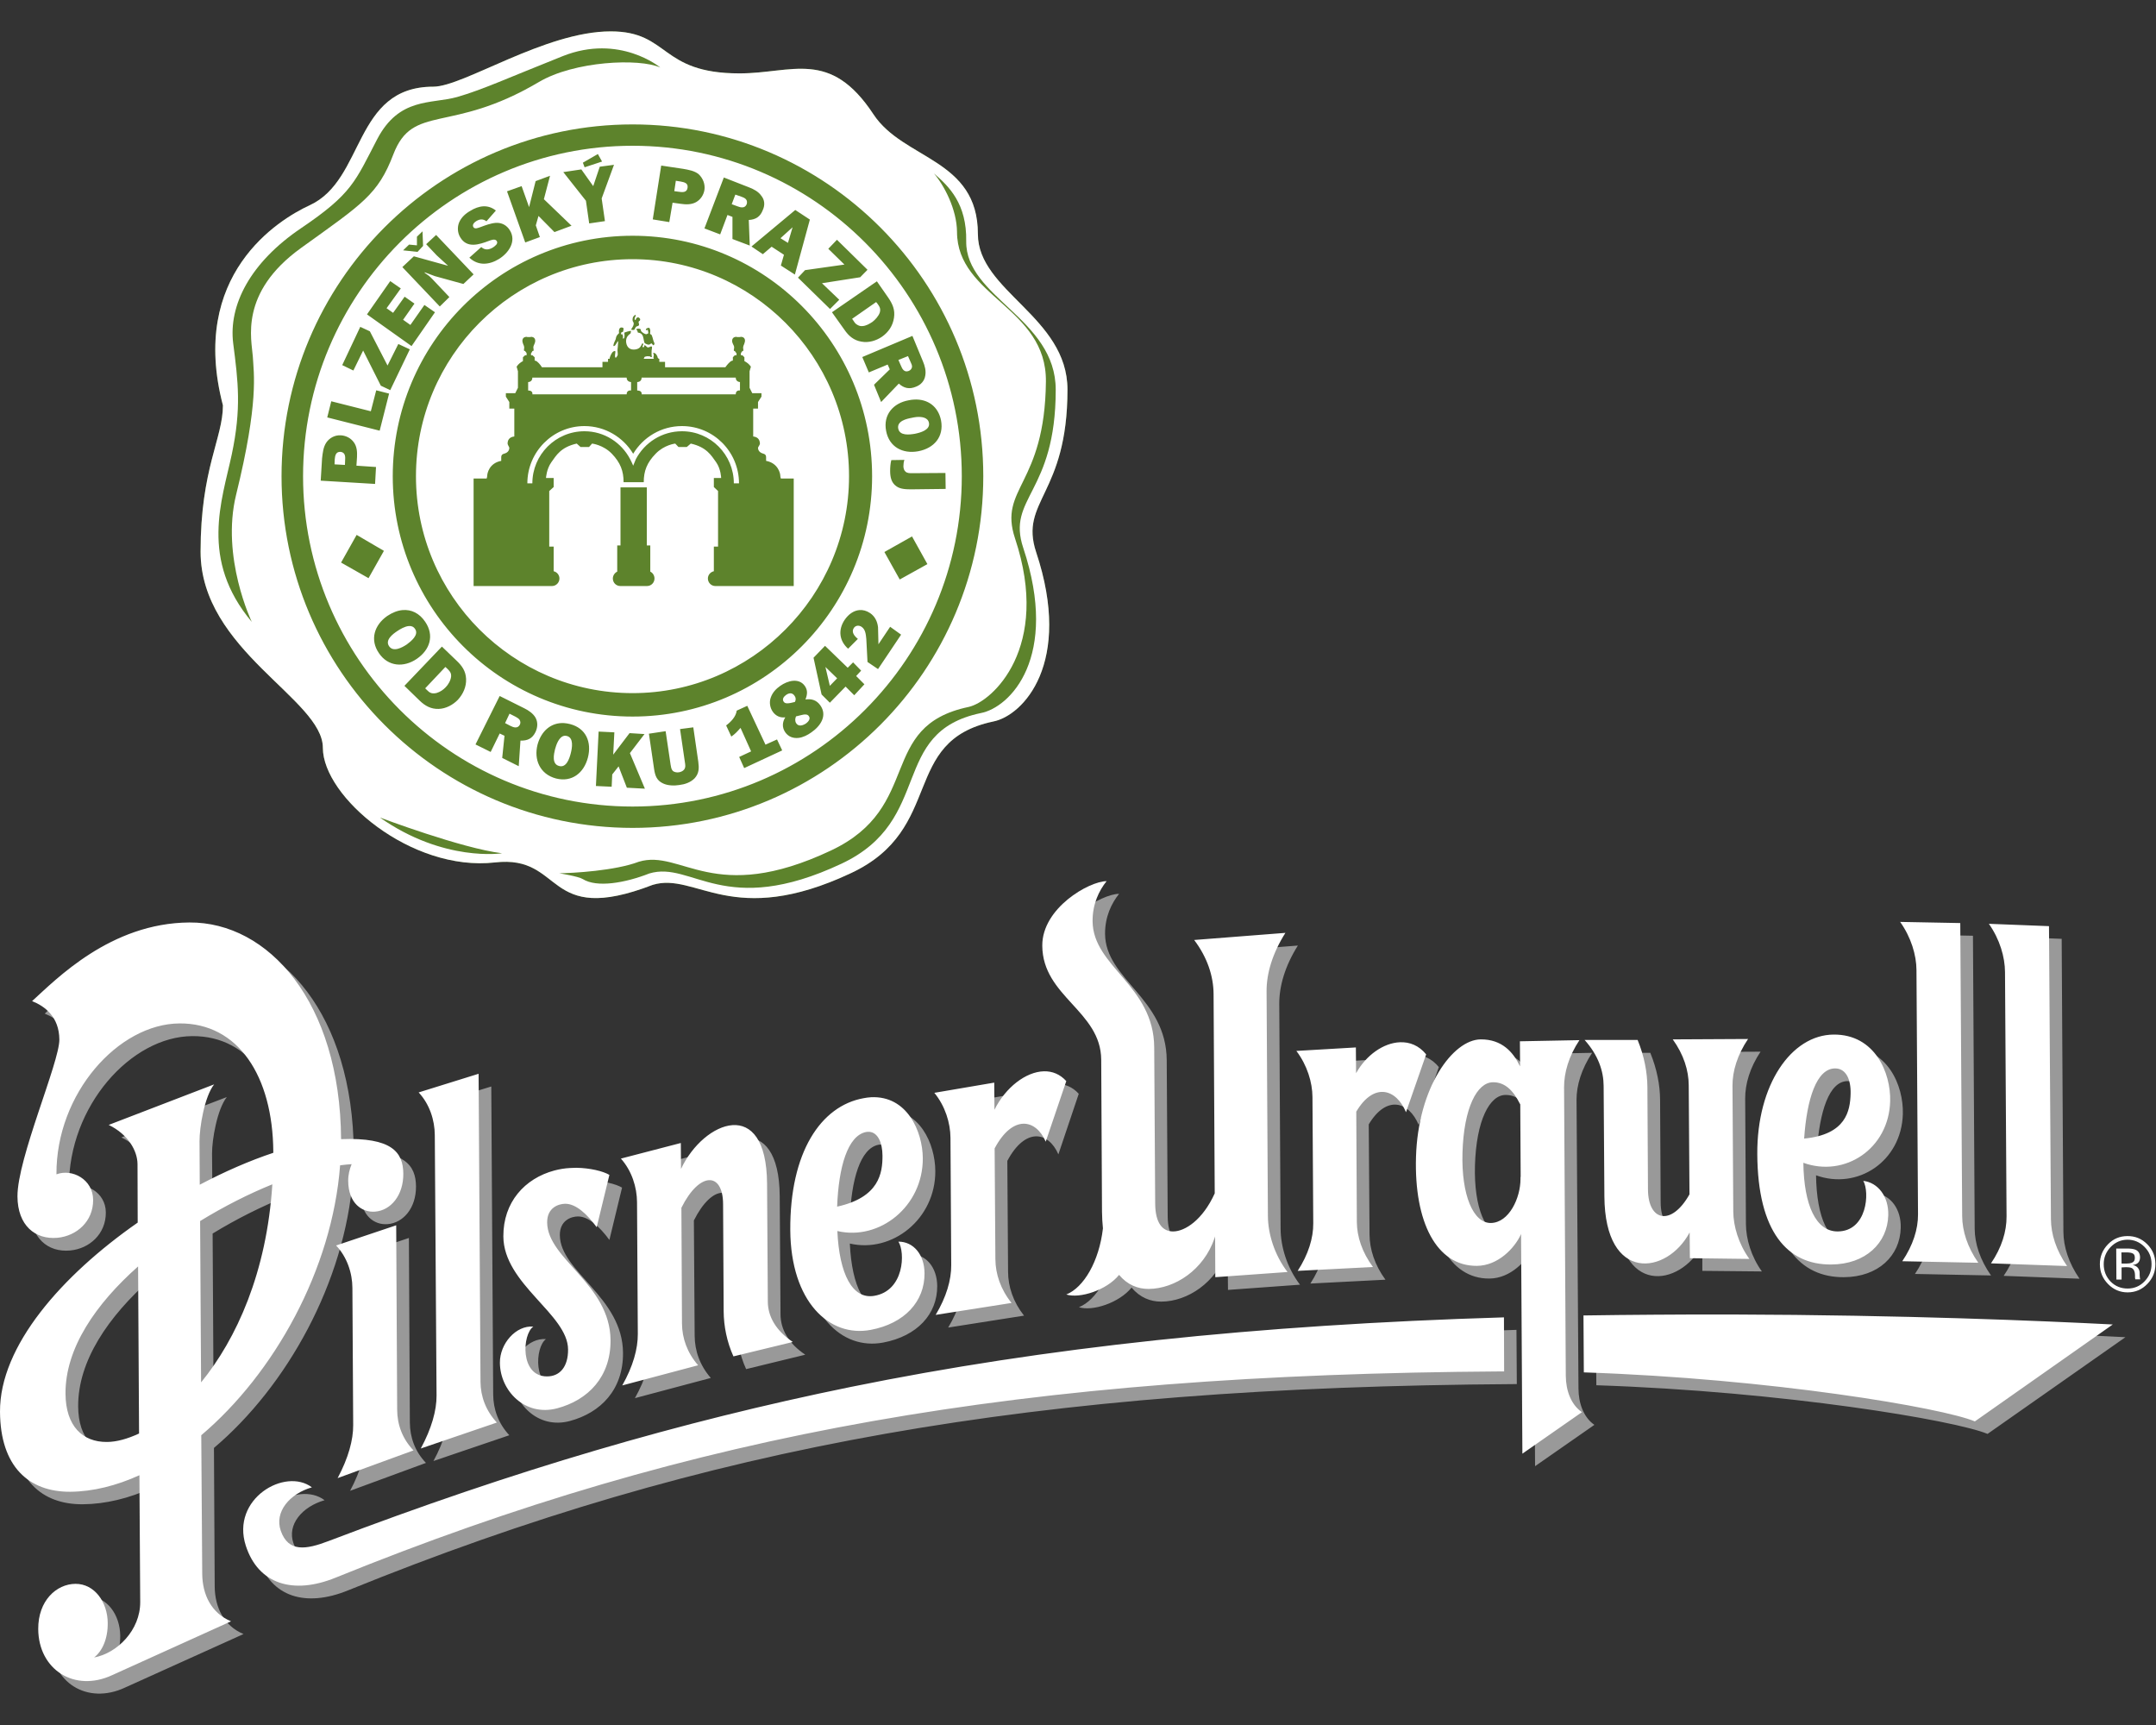<svg width="60" height="48" viewBox="0 0 60 48" fill="none" xmlns="http://www.w3.org/2000/svg">
<rect x="0" y="0" width="60" height="48" fill="#333333" stroke="none"/>
<path d="M31.143 24.872C30.657 24.874 29.353 25.62 29.358 26.67C29.367 28.086 30.986 28.483 30.994 29.842L31.02 34.068C31.021 34.235 31.032 34.392 31.047 34.539C30.94 35.457 30.513 36.179 30.026 36.374C30.403 36.496 31.148 36.253 31.491 35.828C31.72 36.103 32.014 36.221 32.319 36.219C33.05 36.215 33.849 35.688 34.147 34.807C34.153 34.788 34.157 34.775 34.163 34.758L34.174 35.893L36.178 35.748C35.813 35.271 35.641 34.688 35.638 34.191L35.601 27.938C35.598 27.442 35.76 26.88 36.119 26.311L33.581 26.509C33.947 26.996 34.118 27.516 34.12 28.012L34.158 33.56C33.825 34.301 33.331 34.612 33.003 34.614C32.715 34.621 32.5 34.402 32.496 33.844L32.469 29.5C32.458 27.768 30.761 27.257 30.753 25.985C30.75 25.512 30.93 25.138 31.143 24.872ZM53.233 26.006C53.538 26.434 53.68 26.925 53.682 27.338L53.724 34.143C53.727 34.555 53.592 35.004 53.292 35.449L55.408 35.491C55.104 35.056 54.956 34.604 54.954 34.191L54.906 26.038L53.233 26.006ZM5.623 26.017C3.43 26.032 1.912 27.598 1.245 28.205C1.6 28.346 2.001 28.646 2.004 29.28C2.008 29.913 0.833 32.586 0.839 33.64C0.844 34.453 1.335 34.853 1.951 34.796C2.485 34.748 2.95 34.338 2.945 33.737C2.942 33.167 2.356 32.865 1.919 33.031C1.905 30.778 3.649 28.841 5.35 28.831C6.98 28.82 7.944 30.295 7.958 32.405V32.431C7.302 32.65 6.604 32.953 5.911 33.319L5.901 32.1C5.898 31.723 6.041 30.872 6.312 30.527L3.378 31.65C3.921 31.913 4.173 32.376 4.174 32.747L4.185 34.368C2.074 35.841 0.341 37.808 0.353 39.638C0.362 41.169 1.156 41.865 2.304 41.858C2.94 41.853 3.59 41.693 4.228 41.403L4.249 44.923C4.254 45.711 3.606 46.36 2.966 46.474C3.187 46.304 3.349 45.965 3.346 45.517C3.341 44.937 2.98 44.422 2.448 44.425C1.915 44.428 1.412 44.897 1.416 45.683C1.424 46.816 2.427 47.447 3.474 46.961L6.777 45.469C6.234 45.243 5.98 44.731 5.975 44.147L5.954 40.29C7.981 38.576 9.597 35.684 9.818 32.779C9.928 32.764 10.033 32.752 10.134 32.747C10.073 32.891 10.036 33.049 10.037 33.207C10.041 33.839 10.427 34.092 10.786 34.063C11.22 34.03 11.58 33.619 11.577 33.014C11.572 32.416 11.256 31.997 9.845 32.051C9.819 28.228 7.816 26.003 5.623 26.017ZM55.702 26.06C56.007 26.492 56.148 26.989 56.151 27.402L56.194 34.202C56.196 34.616 56.061 35.064 55.761 35.502L57.872 35.582C57.568 35.142 57.426 34.691 57.423 34.277L57.375 26.124L55.702 26.06ZM51.384 29.141C50.2 29.149 49.239 30.542 49.251 32.469C49.264 34.63 50.097 35.548 51.314 35.539C52.272 35.534 52.876 34.944 52.896 34.17C52.912 33.647 52.615 33.255 52.207 33.207C52.387 33.52 52.311 34.608 51.49 34.614C50.885 34.617 50.556 33.888 50.539 32.704C51.693 33.12 52.917 32.321 52.955 30.998C52.977 30.21 52.532 29.135 51.384 29.141ZM48.995 29.264L46.899 29.275C47.202 29.699 47.346 30.143 47.348 30.553L47.364 33.587C46.862 34.478 46.221 34.342 46.215 33.459L46.199 30.602C46.197 30.191 46.109 29.743 45.927 29.296L44.452 29.291C44.833 29.722 44.977 30.159 44.981 30.57L45.002 33.646C45.017 36.062 46.747 35.827 47.375 34.646V35.363L49.032 35.379C48.731 34.961 48.591 34.472 48.588 34.063L48.567 30.57C48.565 30.159 48.7 29.708 48.995 29.264ZM41.56 29.275C40.783 29.28 39.814 30.609 39.759 32.554C39.706 34.347 40.319 35.585 41.448 35.577C42.04 35.574 42.496 35.077 42.672 34.7C42.674 34.694 42.681 34.69 42.682 34.684L42.72 40.798L44.371 39.648C44.07 39.441 43.929 39.046 43.928 38.637L43.874 30.607C43.872 30.197 44.012 29.748 44.307 29.296L42.645 29.328C42.646 29.552 42.649 29.788 42.65 30.024C42.649 30.017 42.647 30.015 42.645 30.008C42.465 29.633 42.15 29.27 41.56 29.275ZM39.305 29.35C38.851 29.369 38.37 29.708 38.086 30.216L38.081 29.494L36.429 29.591C36.732 29.989 36.87 30.471 36.873 30.88L36.894 34.389C36.897 34.799 36.764 35.256 36.467 35.716L38.556 35.609C38.256 35.2 38.116 34.761 38.113 34.352L38.091 31.287C38.586 30.459 39.211 30.65 39.481 31.302L40.042 29.692C39.839 29.444 39.577 29.338 39.305 29.35ZM51.416 30.083C51.712 30.081 51.868 30.373 51.854 30.784C51.841 31.258 51.728 31.923 50.56 32.035C50.638 30.937 50.899 30.086 51.416 30.083ZM29.401 30.163C28.896 30.174 28.334 30.613 28.027 31.233L28.022 30.479L26.349 30.762C26.654 31.129 26.796 31.601 26.798 32.014L26.82 35.55C26.822 35.966 26.686 36.445 26.387 36.941L28.498 36.609C28.196 36.227 28.056 35.805 28.054 35.39L28.033 32.303C28.532 31.363 29.177 31.482 29.454 32.121L30.021 30.436C29.846 30.242 29.631 30.158 29.401 30.163ZM13.672 30.233L12.004 30.746C12.31 31.074 12.452 31.527 12.453 31.939L12.496 39.188C12.498 39.602 12.363 40.102 12.063 40.654L14.174 39.937C13.87 39.61 13.728 39.217 13.725 38.803L13.672 30.233ZM41.897 30.468C42.221 30.465 42.46 30.686 42.65 31.067C42.652 31.072 42.654 31.075 42.656 31.078L42.672 33.089C42.667 33.107 42.66 33.132 42.661 33.159C42.664 33.677 42.35 34.375 41.833 34.379C41.354 34.381 41.014 33.617 41.047 32.431C41.083 31.173 41.456 30.47 41.897 30.468ZM24.591 30.885C24.524 30.889 24.455 30.899 24.382 30.912C23.192 31.126 22.333 32.418 22.346 34.582C22.358 36.572 23.422 37.577 24.58 37.358C25.525 37.179 26.086 36.566 26.082 35.786C26.078 35.257 25.763 34.9 25.35 34.903C25.543 35.197 25.514 36.27 24.676 36.412C24.066 36.515 23.707 35.799 23.65 34.603C24.829 34.877 26.038 33.919 26.029 32.581C26.024 31.836 25.597 30.835 24.591 30.885ZM20.732 31.661C20.215 31.696 19.622 32.205 19.305 32.881L19.3 32.158L17.627 32.592C17.93 32.933 18.073 33.392 18.076 33.806L18.102 37.471C18.105 37.883 17.967 38.376 17.669 38.905L19.781 38.343C19.475 37.993 19.335 37.585 19.332 37.171L19.31 33.961C19.818 32.946 20.464 32.962 20.47 33.854L20.491 36.84C20.494 37.252 20.579 37.689 20.764 38.097L22.41 37.696C21.938 37.38 21.723 36.986 21.721 36.572L21.699 33.287C21.692 32.068 21.25 31.626 20.732 31.661ZM24.5 31.848C24.518 31.848 24.537 31.847 24.553 31.848C24.785 31.869 24.909 32.146 24.912 32.512C24.914 32.991 24.825 33.67 23.65 33.929C23.691 32.821 23.94 31.956 24.447 31.854C24.465 31.85 24.482 31.849 24.5 31.848ZM16.381 32.849C16.326 32.848 16.272 32.851 16.216 32.854C16.067 32.861 15.917 32.881 15.777 32.918C14.948 33.14 14.35 33.81 14.356 34.764C14.364 36.09 16.151 36.92 16.157 37.904C16.16 38.387 15.934 38.651 15.58 38.653C14.819 38.658 14.885 37.477 15.195 37.262C14.711 37.223 14.256 37.738 14.26 38.268C14.265 39.048 14.967 39.78 15.858 39.541C16.721 39.31 17.345 38.666 17.338 37.647C17.329 36.085 15.586 35.394 15.58 34.368C15.578 33.958 15.896 33.85 16.082 33.849C16.374 33.847 16.685 34.13 16.959 34.502L17.311 33.047C17.135 32.942 16.769 32.853 16.381 32.849ZM7.932 33.309C7.774 35.758 6.93 37.613 5.943 38.819L5.917 34.325C6.587 33.916 7.28 33.571 7.932 33.309ZM11.379 34.448L9.706 35.01C10.011 35.329 10.152 35.772 10.155 36.187L10.176 40.001C10.179 40.415 10.043 40.922 9.743 41.483L11.854 40.707C11.55 40.39 11.409 39.999 11.406 39.584L11.379 34.448ZM4.19 35.593L4.222 40.242C3.901 40.391 3.597 40.47 3.33 40.472C2.654 40.476 2.181 40.039 2.175 39.135C2.168 37.867 3.016 36.632 4.19 35.593ZM48.535 36.931C47.84 36.929 47.124 36.931 46.386 36.936C45.72 36.938 45.062 36.948 44.414 36.957L44.425 38.546C49.645 38.719 54.424 39.526 55.312 39.9L59.149 37.209C57.174 37.107 53.401 36.944 48.535 36.931ZM42.202 37.005C36.089 37.19 30.803 37.706 25.922 38.584C25.282 38.699 24.651 38.82 24.024 38.947C19.279 39.915 14.683 41.26 9.503 43.233C8.866 43.476 8.375 43.546 8.167 42.944C7.984 42.426 8.405 41.925 9.033 41.745C8.287 41.182 6.767 42.059 7.189 43.366C7.538 44.439 8.506 44.735 9.685 44.254C19.668 40.203 28.755 38.598 42.148 38.514C42.17 38.513 42.19 38.513 42.212 38.514L42.202 37.005Z" fill="white" fill-opacity="0.5"/>
<path d="M30.796 24.519C30.31 24.521 28.999 25.267 29.006 26.316C29.015 27.733 30.638 28.129 30.646 29.489L30.668 33.715C30.669 33.882 30.68 34.036 30.694 34.181C30.588 35.099 30.161 35.827 29.674 36.021C30.051 36.141 30.802 35.899 31.143 35.475C31.372 35.749 31.66 35.867 31.966 35.866C32.698 35.86 33.499 35.336 33.8 34.453C33.805 34.437 33.812 34.422 33.816 34.405L33.821 35.539L35.831 35.395C35.464 34.916 35.288 34.332 35.285 33.838L35.248 27.584C35.245 27.087 35.412 26.526 35.772 25.958L33.233 26.156C33.6 26.642 33.77 27.163 33.773 27.659L33.805 33.207C33.47 33.947 32.977 34.264 32.651 34.266C32.362 34.27 32.151 34.047 32.148 33.49L32.121 29.146C32.111 27.417 30.413 26.904 30.406 25.632C30.403 25.16 30.581 24.787 30.796 24.519ZM52.88 25.653C53.184 26.081 53.332 26.577 53.334 26.99L53.377 33.79C53.38 34.203 53.238 34.651 52.939 35.095L55.055 35.138C54.75 34.702 54.609 34.253 54.606 33.838L54.553 25.685L52.88 25.653ZM5.27 25.669C3.075 25.683 1.56 27.252 0.893 27.857C1.247 27.998 1.647 28.294 1.652 28.927C1.656 29.558 0.48 32.239 0.486 33.292C0.491 34.105 0.982 34.497 1.598 34.443C2.133 34.393 2.596 33.987 2.592 33.389C2.589 32.817 2.009 32.512 1.571 32.677C1.558 30.424 3.297 28.488 4.997 28.478C6.628 28.466 7.592 29.942 7.606 32.051C7.606 32.063 7.605 32.068 7.606 32.078C6.95 32.296 6.252 32.6 5.559 32.966L5.553 31.752C5.551 31.376 5.688 30.517 5.959 30.174L3.025 31.302C3.568 31.565 3.825 32.023 3.827 32.394L3.832 34.02C1.722 35.491 -0.011 37.454 5.31979e-05 39.284C0.009 40.815 0.806 41.516 1.956 41.51C2.593 41.504 3.243 41.339 3.88 41.05L3.902 44.575C3.907 45.362 3.26 46.004 2.619 46.121C2.841 45.95 3.002 45.61 2.998 45.164C2.995 44.582 2.632 44.07 2.1 44.072C1.567 44.076 1.059 44.544 1.064 45.33C1.071 46.463 2.075 47.099 3.121 46.613L6.43 45.115C5.885 44.889 5.633 44.379 5.628 43.794L5.601 39.937C7.626 38.223 9.244 35.332 9.465 32.426C9.576 32.411 9.683 32.401 9.786 32.394C9.726 32.538 9.688 32.699 9.69 32.859C9.693 33.487 10.081 33.744 10.438 33.715C10.871 33.682 11.228 33.266 11.224 32.661C11.22 32.06 10.904 31.644 9.492 31.698C9.466 27.875 7.463 25.653 5.27 25.669ZM55.349 25.706C55.654 26.139 55.796 26.634 55.798 27.049L55.841 33.849C55.844 34.262 55.708 34.713 55.408 35.154L57.525 35.229C57.218 34.788 57.079 34.339 57.076 33.924L57.022 25.771L55.349 25.706ZM51.031 28.788C49.847 28.795 48.892 30.188 48.904 32.115C48.917 34.278 49.743 35.196 50.961 35.186C51.919 35.181 52.528 34.589 52.549 33.817C52.564 33.293 52.262 32.906 51.854 32.859C52.036 33.171 51.964 34.26 51.143 34.266C50.539 34.27 50.202 33.541 50.186 32.356C51.34 32.772 52.565 31.967 52.602 30.644C52.624 29.858 52.18 28.781 51.031 28.788ZM48.647 28.911L46.552 28.922C46.857 29.346 46.994 29.787 46.996 30.195L47.017 33.234C46.517 34.125 45.869 33.989 45.862 33.105L45.846 30.248C45.843 29.839 45.758 29.386 45.574 28.938H44.099C44.482 29.367 44.626 29.807 44.628 30.216L44.649 33.292C44.665 35.71 46.394 35.474 47.022 34.293L47.028 35.01L48.684 35.031C48.382 34.611 48.238 34.118 48.236 33.71L48.214 30.216C48.211 29.806 48.349 29.355 48.647 28.911ZM41.207 28.922C40.432 28.928 39.461 30.256 39.406 32.201C39.355 33.995 39.969 35.231 41.1 35.224C41.692 35.219 42.15 34.73 42.324 34.352C42.327 34.346 42.328 34.335 42.33 34.33L42.367 40.45L44.024 39.295C43.721 39.087 43.578 38.694 43.575 38.284L43.527 30.254C43.526 29.846 43.657 29.391 43.955 28.943L42.298 28.975C42.298 29.198 42.301 29.436 42.303 29.671C42.299 29.665 42.295 29.66 42.292 29.655C42.112 29.28 41.8 28.918 41.207 28.922ZM38.957 29.002C38.504 29.021 38.022 29.355 37.739 29.863L37.733 29.146L36.077 29.243C36.378 29.64 36.523 30.119 36.525 30.527L36.547 34.041C36.55 34.451 36.411 34.904 36.114 35.363L38.209 35.256C37.906 34.846 37.764 34.413 37.76 34.004L37.744 30.933C38.235 30.104 38.86 30.298 39.128 30.949L39.689 29.339C39.487 29.091 39.229 28.99 38.957 29.002ZM51.068 29.73C51.365 29.727 51.512 30.024 51.501 30.436C51.488 30.908 51.377 31.571 50.208 31.682C50.283 30.585 50.552 29.733 51.068 29.73ZM29.054 29.81C28.549 29.821 27.983 30.259 27.675 30.88L27.669 30.125L26.002 30.409C26.305 30.778 26.448 31.248 26.451 31.661L26.472 35.202C26.475 35.615 26.337 36.091 26.039 36.588L28.15 36.256C27.845 35.874 27.703 35.45 27.701 35.036L27.68 31.955C28.182 31.013 28.825 31.13 29.102 31.768L29.674 30.083C29.499 29.889 29.283 29.805 29.054 29.81ZM13.319 29.879L11.651 30.398C11.956 30.726 12.098 31.17 12.1 31.586L12.149 38.835C12.151 39.247 12.01 39.752 11.71 40.306L13.827 39.584C13.524 39.257 13.375 38.864 13.372 38.45L13.319 29.879ZM41.549 30.115C41.872 30.111 42.107 30.332 42.298 30.714C42.301 30.717 42.306 30.724 42.308 30.73L42.319 32.736C42.314 32.755 42.313 32.778 42.314 32.806C42.316 33.324 42.001 34.026 41.485 34.031C41.004 34.033 40.666 33.264 40.7 32.078C40.736 30.821 41.108 30.116 41.549 30.115ZM24.238 30.532C24.171 30.535 24.102 30.546 24.03 30.559C22.841 30.775 21.98 32.064 21.993 34.229C22.006 36.218 23.077 37.224 24.233 37.005C25.177 36.827 25.734 36.212 25.729 35.432C25.726 34.904 25.416 34.548 25.002 34.55C25.196 34.845 25.167 35.918 24.329 36.058C23.721 36.161 23.358 35.453 23.303 34.255C24.481 34.53 25.689 33.566 25.681 32.228C25.675 31.484 25.246 30.481 24.238 30.532ZM20.385 31.308C19.867 31.343 19.269 31.852 18.952 32.527L18.947 31.805L17.279 32.239C17.585 32.581 17.726 33.039 17.728 33.453L17.75 37.117C17.753 37.531 17.617 38.021 17.317 38.551L19.428 37.99C19.123 37.64 18.981 37.236 18.979 36.823L18.963 33.608C19.468 32.594 20.117 32.608 20.123 33.501L20.139 36.486C20.142 36.9 20.227 37.335 20.411 37.743L22.063 37.342C21.591 37.026 21.37 36.632 21.368 36.219L21.347 32.934C21.339 31.714 20.902 31.272 20.385 31.308ZM24.201 31.495C24.431 31.518 24.557 31.795 24.559 32.158C24.561 32.638 24.471 33.318 23.297 33.576C23.338 32.467 23.592 31.603 24.099 31.5C24.136 31.493 24.168 31.492 24.201 31.495ZM16.034 32.495C15.979 32.495 15.924 32.498 15.868 32.501C15.719 32.508 15.57 32.533 15.43 32.57C14.601 32.791 14.003 33.454 14.008 34.405C14.016 35.734 15.804 36.568 15.809 37.551C15.812 38.031 15.582 38.298 15.227 38.3C14.464 38.305 14.531 37.129 14.842 36.914C14.357 36.874 13.908 37.39 13.912 37.92C13.917 38.701 14.613 39.425 15.505 39.188C16.368 38.958 16.997 38.313 16.991 37.294C16.981 35.731 15.234 35.041 15.227 34.015C15.225 33.602 15.544 33.498 15.729 33.496C16.023 33.494 16.332 33.776 16.606 34.148L16.959 32.693C16.784 32.589 16.421 32.5 16.034 32.495ZM7.579 32.955C7.424 35.403 6.582 37.258 5.596 38.466L5.569 33.977C6.24 33.566 6.93 33.218 7.579 32.955ZM11.026 34.095L9.353 34.657C9.658 34.977 9.806 35.426 9.807 35.839L9.829 39.653C9.832 40.066 9.695 40.569 9.396 41.13L11.507 40.359C11.202 40.041 11.055 39.645 11.053 39.231L11.026 34.095ZM59.203 34.395C58.992 34.397 58.813 34.469 58.663 34.624C58.513 34.779 58.437 34.966 58.438 35.181C58.44 35.4 58.518 35.58 58.668 35.732C58.818 35.885 59.003 35.963 59.214 35.962C59.429 35.96 59.609 35.883 59.759 35.727C59.909 35.573 59.985 35.388 59.983 35.17C59.981 34.955 59.906 34.769 59.753 34.619C59.601 34.467 59.418 34.393 59.203 34.395ZM59.203 34.496C59.391 34.495 59.549 34.565 59.678 34.694C59.81 34.825 59.875 34.981 59.876 35.17C59.878 35.358 59.813 35.517 59.684 35.652C59.558 35.785 59.402 35.854 59.214 35.855C59.031 35.856 58.869 35.794 58.738 35.662C58.611 35.53 58.546 35.369 58.545 35.181C58.544 34.994 58.61 34.834 58.738 34.699C58.867 34.567 59.022 34.498 59.203 34.496ZM58.893 34.742L58.898 35.604H59.042V35.267L59.16 35.261C59.242 35.261 59.299 35.269 59.331 35.288C59.385 35.321 59.416 35.387 59.416 35.486V35.555L59.422 35.582C59.424 35.587 59.422 35.591 59.422 35.593C59.423 35.595 59.422 35.597 59.422 35.598H59.561V35.593C59.556 35.586 59.551 35.568 59.55 35.545C59.548 35.523 59.545 35.502 59.545 35.48V35.416C59.545 35.373 59.533 35.332 59.502 35.288C59.472 35.244 59.419 35.212 59.352 35.202C59.405 35.194 59.445 35.179 59.475 35.16C59.53 35.123 59.556 35.065 59.556 34.988C59.555 34.881 59.513 34.81 59.427 34.774C59.376 34.753 59.297 34.741 59.192 34.742L58.893 34.742ZM59.037 34.849H59.171C59.255 34.849 59.32 34.859 59.358 34.881C59.397 34.902 59.411 34.944 59.411 35.004C59.412 35.072 59.384 35.116 59.326 35.138C59.293 35.151 59.246 35.16 59.181 35.16H59.042L59.037 34.849ZM3.843 35.24L3.87 39.889C3.547 40.039 3.244 40.123 2.977 40.124C2.301 40.13 1.829 39.686 1.823 38.781C1.815 37.514 2.668 36.281 3.843 35.24ZM48.187 36.577C47.492 36.575 46.777 36.578 46.039 36.583C45.371 36.586 44.715 36.595 44.067 36.604L44.077 38.188C49.296 38.361 54.071 39.176 54.959 39.552L58.797 36.855C56.823 36.755 53.053 36.591 48.187 36.577ZM41.854 36.657C34.939 36.866 29.079 37.493 23.672 38.594C18.923 39.563 14.331 40.907 9.15 42.879C8.511 43.124 8.025 43.197 7.814 42.596C7.632 42.074 8.055 41.566 8.68 41.387C7.937 40.825 6.418 41.705 6.841 43.013C7.188 44.083 8.159 44.38 9.337 43.901C19.319 39.849 28.404 38.246 41.795 38.161H41.859L41.854 36.657Z" fill="white"/>
<path d="M24.307 3.18C23.101 1.349 22.043 2.042 20.58 2.042C18.347 2.042 18.641 0.873 16.995 0.873C15.168 0.873 12.899 2.412 12.059 2.412C9.827 2.412 10.164 4.999 8.62 5.711C7.742 6.115 5.253 7.651 6.204 11.28C6.204 12.196 5.582 13.039 5.582 15.349C5.582 18.098 8.985 19.453 8.985 20.809C8.985 22.165 11.44 24.265 13.777 23.998C15.712 23.777 15.127 25.793 18.165 24.622C19.369 24.256 20.372 25.854 23.688 24.293C26.312 23.06 25.042 20.627 27.639 20.077C28.471 19.916 29.864 18.45 28.835 15.364C28.363 13.934 29.707 13.775 29.707 10.841C29.707 8.817 27.214 8.1 27.214 6.513C27.214 4.411 25.141 4.449 24.307 3.18Z" fill="#5D832C"/>
<path d="M24.307 3.18C23.101 1.349 22.043 2.042 20.58 2.042C18.347 2.042 18.641 0.873 16.995 0.873C15.168 0.873 12.899 2.412 12.059 2.412C9.827 2.412 10.164 4.999 8.62 5.711C7.742 6.115 5.253 7.651 6.204 11.28C6.204 12.196 5.582 13.039 5.582 15.349C5.582 18.098 8.985 19.453 8.985 20.809C8.985 22.165 11.44 24.265 13.777 23.998C15.712 23.777 15.127 25.793 18.165 24.622C19.369 24.256 20.372 25.854 23.688 24.293C26.312 23.06 25.042 20.627 27.639 20.077C28.471 19.916 29.864 18.45 28.835 15.364C28.363 13.934 29.707 13.775 29.707 10.841C29.707 8.817 27.214 8.1 27.214 6.513C27.214 4.411 25.141 4.449 24.307 3.18Z" fill="white"/>
<path d="M25.991 4.826C26.274 5.157 26.628 5.825 26.633 6.453C26.638 8.259 29.13 8.546 29.107 10.62C29.078 13.512 27.781 13.571 28.247 14.98C29.261 18.023 27.609 19.532 26.953 19.672C24.393 20.21 25.706 22.455 23.121 23.668C19.858 25.206 18.966 23.619 17.777 23.979C17.117 24.231 15.941 24.295 15.564 24.3C15.564 24.3 16.096 24.385 16.216 24.46C16.609 24.707 17.395 24.57 18.071 24.305C19.26 23.946 20.153 25.568 23.421 24.032C26.005 22.815 24.729 20.383 27.29 19.843C28.11 19.69 29.488 18.291 28.477 15.248C28.007 13.841 29.38 13.739 29.38 10.845C29.38 8.855 26.871 8.278 26.889 6.715C26.907 5.671 26.416 5.191 25.991 4.826ZM10.572 22.748C12.354 23.999 13.971 23.743 13.971 23.743C12.843 23.606 10.572 22.748 10.572 22.748Z" fill="#5D832C"/>
<path d="M18.376 1.879C18.376 1.879 17.244 0.933 15.66 1.562C14.082 2.191 13.44 2.491 12.72 2.7C11.996 2.901 11.11 2.7 10.497 3.873C9.885 5.047 9.802 5.388 8.384 6.346C6.966 7.302 6.356 8.49 6.49 9.556C6.627 10.622 6.722 11.358 6.45 12.645C6.177 13.929 5.549 15.568 7.007 17.305C7.007 17.305 6.143 15.511 6.571 13.766C7.209 11.176 7.06 10.392 7.036 9.923C7.007 9.46 6.642 8.153 8.375 6.902C10.085 5.671 10.516 5.422 10.947 4.294C11.493 2.87 12.533 3.739 14.992 2.285C15.98 1.697 17.791 1.615 18.376 1.879Z" fill="#5D832C"/>
<path d="M17.605 3.462C12.215 3.462 7.835 7.847 7.835 13.252C7.835 18.647 12.215 23.037 17.605 23.037C22.984 23.037 27.364 18.647 27.364 13.252C27.364 7.847 22.984 3.462 17.605 3.462ZM17.605 4.056C22.654 4.056 26.766 8.181 26.766 13.252C26.766 18.314 22.654 22.443 17.605 22.443C12.544 22.443 8.434 18.314 8.434 13.252C8.434 8.181 12.544 4.056 17.605 4.056ZM16.638 4.286L16.221 4.527L16.269 4.655L16.755 4.495L16.638 4.286ZM17.087 4.586L16.691 4.639L16.509 5.179L16.178 4.714L15.676 4.789L16.306 5.586L16.397 6.217L16.835 6.153L16.744 5.522L17.087 4.586ZM18.401 4.607L18.166 6.105L18.626 6.18L18.717 5.64L18.947 5.672C19.089 5.693 19.244 5.697 19.374 5.623C19.498 5.551 19.58 5.428 19.604 5.286C19.628 5.126 19.564 4.961 19.444 4.848C19.329 4.752 19.157 4.724 19.011 4.698L18.401 4.607ZM15.307 4.891L14.906 5.04L14.724 5.763L14.516 5.179L14.11 5.324L14.617 6.747L15.024 6.597L14.911 6.271L14.986 6.009L15.43 6.458L15.905 6.281L15.136 5.543L15.307 4.891ZM20.144 4.939L19.604 6.356L20.042 6.522L20.245 5.982L20.384 6.035V6.651L20.865 6.833L20.838 6.121C21.032 6.111 21.16 6.028 21.229 5.843C21.29 5.711 21.283 5.562 21.186 5.447C21.109 5.334 20.978 5.265 20.855 5.217L20.144 4.939ZM18.808 5.03L18.941 5.051C19.044 5.071 19.156 5.093 19.134 5.228C19.114 5.364 18.987 5.352 18.882 5.335L18.765 5.319L18.808 5.03ZM20.464 5.415L20.635 5.474C20.679 5.488 20.726 5.51 20.758 5.543C20.792 5.58 20.796 5.635 20.78 5.682C20.732 5.803 20.614 5.777 20.523 5.741L20.363 5.682L20.464 5.415ZM13.452 5.741C13.33 5.747 13.203 5.795 13.094 5.864C12.958 5.939 12.841 6.045 12.779 6.185C12.722 6.319 12.732 6.483 12.811 6.608C12.996 6.915 13.331 6.807 13.602 6.704C13.668 6.681 13.78 6.633 13.826 6.709C13.871 6.784 13.769 6.85 13.719 6.886C13.606 6.953 13.497 6.967 13.393 6.875L13.062 7.17C13.31 7.405 13.619 7.37 13.885 7.207C14.151 7.042 14.38 6.72 14.19 6.41C14.105 6.269 13.966 6.192 13.8 6.201C13.651 6.213 13.508 6.269 13.372 6.319C13.317 6.335 13.216 6.389 13.174 6.319C13.133 6.249 13.202 6.187 13.254 6.153C13.348 6.096 13.442 6.084 13.538 6.158L13.8 5.859C13.692 5.772 13.575 5.736 13.452 5.741ZM22.132 5.843L20.913 6.859L21.229 7.073L21.474 6.865L21.817 7.089L21.731 7.389L22.121 7.64L22.538 6.11L22.132 5.843ZM22.057 6.324L21.929 6.758L21.72 6.629L22.057 6.324ZM11.758 6.437L11.603 6.586V6.827L11.384 6.806L11.218 6.966L11.619 7.009L11.774 6.843L11.758 6.437ZM12.137 6.538L11.86 6.795L12.153 7.105L12.463 7.389V7.394L11.517 7.132L11.197 7.432L12.239 8.528L12.506 8.266L12.025 7.758C11.953 7.683 11.908 7.651 11.827 7.598L11.817 7.587V7.576L12.1 7.683L12.896 7.902L13.18 7.635L12.137 6.538ZM17.605 6.56C13.915 6.56 10.93 9.556 10.93 13.252C10.93 16.938 13.915 19.939 17.605 19.939C21.289 19.939 24.27 16.938 24.27 13.252C24.27 9.556 21.289 6.56 17.605 6.56ZM23.292 6.672L23.051 6.923L23.5 7.362L22.404 7.517L22.207 7.726L23.099 8.598L23.356 8.341L22.875 7.881L23.938 7.715L24.142 7.507L23.292 6.672ZM17.605 7.212C20.919 7.212 23.628 9.919 23.628 13.252C23.628 16.576 20.919 19.287 17.605 19.287C14.276 19.287 11.576 16.576 11.576 13.252C11.576 9.919 14.276 7.212 17.605 7.212ZM10.86 7.822L10.213 8.748L11.453 9.63L12.105 8.689L11.811 8.486L11.421 9.042L11.218 8.898L11.534 8.448L11.261 8.256L10.94 8.705L10.758 8.577L11.154 8.026L10.86 7.822ZM24.403 7.828L23.153 8.689L23.5 9.176C23.617 9.348 23.764 9.474 23.976 9.507C24.173 9.544 24.384 9.481 24.548 9.368C24.724 9.243 24.845 9.07 24.879 8.844C24.913 8.621 24.841 8.461 24.719 8.282L24.403 7.828ZM24.382 8.405L24.414 8.443C24.475 8.529 24.517 8.584 24.483 8.7C24.449 8.796 24.358 8.897 24.28 8.956C24.196 9.012 24.102 9.069 23.997 9.074C23.951 9.079 23.907 9.066 23.864 9.042C23.805 9.011 23.786 8.977 23.751 8.924L23.714 8.871L24.382 8.405ZM17.669 8.764C17.664 8.766 17.658 8.774 17.653 8.78C17.633 8.801 17.612 8.809 17.605 8.871C17.597 8.933 17.614 8.942 17.632 8.978C17.643 9.016 17.631 9.037 17.621 9.069C17.608 9.1 17.583 9.135 17.568 9.16C17.547 9.186 17.643 9.183 17.653 9.176C17.66 9.166 17.673 9.141 17.685 9.117C17.698 9.093 17.7 9.089 17.728 9.079C17.754 9.07 17.773 9.069 17.781 9.047C17.789 9.021 17.783 9.006 17.776 8.994C17.77 8.98 17.77 8.967 17.776 8.946C17.783 8.929 17.808 8.933 17.813 8.908C17.818 8.886 17.82 8.867 17.781 8.839C17.741 8.812 17.702 8.858 17.696 8.881C17.695 8.903 17.684 8.915 17.669 8.898C17.655 8.883 17.661 8.857 17.669 8.833C17.677 8.819 17.688 8.802 17.691 8.785C17.694 8.771 17.684 8.757 17.669 8.764ZM10.026 9.095L9.524 10.16L9.834 10.31L10.106 9.754L10.598 10.732L10.86 10.856L11.405 9.721L11.085 9.572L10.785 10.171L10.293 9.219L10.026 9.095ZM17.295 9.112C17.224 9.112 17.218 9.212 17.226 9.245C17.232 9.277 17.224 9.277 17.204 9.293C17.185 9.31 17.153 9.349 17.145 9.39C17.137 9.43 17.134 9.451 17.113 9.486C17.092 9.527 17.077 9.568 17.07 9.609C17.067 9.649 17.111 9.623 17.124 9.604C17.137 9.585 17.161 9.545 17.161 9.545C17.161 9.545 17.204 9.471 17.204 9.502C17.204 9.538 17.193 9.616 17.193 9.652C17.193 9.695 17.178 9.712 17.188 9.802C17.204 9.894 17.176 9.907 17.156 9.935C17.14 9.962 17.129 9.962 17.119 9.935C17.111 9.911 17.116 9.849 17.124 9.812C17.13 9.779 17.128 9.747 17.07 9.78C17.018 9.809 16.964 9.945 16.964 9.984H16.921V10.069H16.766V10.219H15.082C15.082 10.219 15.019 10.116 14.943 10.058C14.928 10.046 14.906 10.037 14.879 10.032V9.941L14.82 9.887H14.778V9.828C14.8 9.809 14.82 9.764 14.82 9.764C14.82 9.764 14.863 9.787 14.847 9.705C14.83 9.618 14.868 9.608 14.89 9.523C14.909 9.442 14.873 9.392 14.82 9.379C14.77 9.365 14.784 9.379 14.751 9.379H14.687C14.653 9.379 14.664 9.365 14.612 9.379C14.562 9.392 14.524 9.442 14.543 9.523C14.562 9.608 14.599 9.618 14.585 9.705C14.569 9.787 14.612 9.764 14.612 9.764C14.612 9.764 14.632 9.802 14.655 9.823V9.887H14.612L14.553 9.941V10.048C14.489 10.082 14.427 10.126 14.377 10.203L14.414 10.331V10.791L14.339 10.941H14.078V11.037L14.174 11.187V11.369H14.313V12.145C14.155 12.162 14.129 12.271 14.126 12.327C14.123 12.386 14.174 12.434 14.174 12.46C14.174 12.561 14.094 12.607 14.04 12.621C13.983 12.633 13.949 12.662 13.949 12.717V12.824C13.609 12.887 13.559 13.181 13.559 13.236C13.559 13.258 13.553 13.288 13.543 13.316H13.18V16.307H15.366C15.479 16.305 15.569 16.208 15.569 16.098C15.569 15.999 15.5 15.917 15.408 15.895V15.21H15.285V13.664L15.408 13.552V13.3H15.195C15.195 13.3 15.207 13.054 15.344 12.862C15.48 12.672 15.606 12.443 16.05 12.343L16.157 12.439H16.392L16.477 12.343C16.477 12.343 16.787 12.377 17.028 12.626C17.266 12.874 17.354 13.106 17.354 13.418H17.915C17.915 13.106 18.004 12.874 18.246 12.626C18.484 12.377 18.791 12.343 18.791 12.343L18.882 12.439H19.112L19.224 12.343C19.666 12.443 19.793 12.672 19.93 12.862C20.064 13.054 20.069 13.3 20.069 13.3H19.866V13.552L19.983 13.664V15.21H19.866V15.895C19.771 15.917 19.7 15.999 19.7 16.098C19.7 16.208 19.789 16.305 19.903 16.307H22.089V13.316H21.731C21.72 13.288 21.715 13.258 21.715 13.236C21.715 13.181 21.659 12.887 21.32 12.824V12.717C21.32 12.662 21.289 12.633 21.234 12.621C21.18 12.607 21.095 12.561 21.095 12.46C21.095 12.434 21.153 12.386 21.148 12.327C21.141 12.271 21.12 12.162 20.961 12.145V11.369H21.095V11.187L21.191 11.037V10.941H20.935L20.86 10.791V10.331L20.897 10.203C20.845 10.126 20.781 10.082 20.716 10.048V9.941L20.662 9.887H20.619V9.823C20.641 9.802 20.662 9.764 20.662 9.764C20.662 9.764 20.701 9.787 20.683 9.705C20.672 9.618 20.707 9.608 20.726 9.523C20.749 9.442 20.709 9.392 20.662 9.379C20.606 9.365 20.616 9.379 20.582 9.379H20.523C20.488 9.379 20.501 9.365 20.448 9.379C20.401 9.392 20.36 9.442 20.379 9.523C20.403 9.608 20.444 9.618 20.427 9.705C20.407 9.787 20.448 9.764 20.448 9.764C20.448 9.764 20.473 9.809 20.497 9.828V9.887H20.448L20.395 9.941V10.032C20.369 10.037 20.346 10.046 20.331 10.058C20.257 10.116 20.186 10.219 20.186 10.219H18.508V10.069H18.348V9.984H18.332C18.332 9.984 18.328 9.975 18.316 9.968C18.304 9.963 18.303 9.958 18.3 9.935C18.297 9.916 18.282 9.893 18.268 9.871C18.258 9.847 18.224 9.823 18.193 9.818C18.164 9.808 18.19 9.849 18.193 9.871C18.198 9.89 18.192 9.895 18.188 9.919C18.183 9.943 18.18 9.96 18.198 9.984H17.915C17.915 9.984 17.922 9.963 17.931 9.946C17.937 9.927 17.957 9.921 17.979 9.919C18.002 9.912 18.012 9.911 18.038 9.914C18.057 9.919 18.079 9.906 18.097 9.925C18.121 9.947 18.147 9.939 18.14 9.919C18.132 9.898 18.13 9.794 18.134 9.754C18.142 9.713 18.147 9.676 18.145 9.652C18.137 9.633 18.109 9.639 18.086 9.652C18.061 9.664 18.051 9.668 18.027 9.668C18.001 9.663 17.983 9.628 17.952 9.609C17.924 9.592 17.935 9.639 17.92 9.652C17.909 9.669 17.892 9.666 17.883 9.652C17.871 9.645 17.889 9.626 17.894 9.604C17.901 9.585 17.91 9.556 17.883 9.556C17.859 9.556 17.862 9.589 17.835 9.63C17.809 9.673 17.756 9.727 17.632 9.727C17.505 9.727 17.429 9.635 17.423 9.497C17.422 9.367 17.506 9.31 17.53 9.293C17.556 9.274 17.547 9.273 17.557 9.235C17.569 9.201 17.549 9.203 17.52 9.213C17.485 9.217 17.452 9.228 17.418 9.24C17.387 9.249 17.368 9.255 17.375 9.267C17.378 9.283 17.381 9.307 17.381 9.331C17.381 9.358 17.381 9.405 17.354 9.422C17.328 9.434 17.333 9.394 17.338 9.374C17.344 9.347 17.327 9.347 17.327 9.32C17.327 9.299 17.325 9.304 17.3 9.304C17.278 9.304 17.281 9.294 17.284 9.277C17.284 9.259 17.288 9.25 17.3 9.245C17.316 9.243 17.338 9.236 17.343 9.219C17.345 9.202 17.354 9.163 17.354 9.149C17.357 9.134 17.339 9.112 17.295 9.112ZM18.065 9.122C18.054 9.12 18.039 9.124 18.022 9.128C17.986 9.135 17.976 9.161 17.974 9.176C17.971 9.187 17.985 9.192 18 9.186C18.01 9.179 18.024 9.174 18.027 9.181C18.029 9.188 18.035 9.218 18.038 9.229C18.038 9.251 18.049 9.27 18.038 9.277C18.026 9.284 18.009 9.294 17.99 9.299C17.971 9.306 17.951 9.287 17.92 9.277C17.891 9.263 17.855 9.228 17.846 9.219C17.835 9.201 17.835 9.203 17.835 9.181C17.837 9.162 17.816 9.151 17.797 9.149C17.78 9.141 17.767 9.149 17.733 9.149C17.699 9.149 17.709 9.175 17.723 9.186C17.734 9.198 17.744 9.21 17.744 9.235C17.746 9.256 17.761 9.259 17.787 9.261C17.815 9.269 17.834 9.273 17.861 9.304C17.891 9.333 17.902 9.389 17.91 9.427C17.915 9.463 17.922 9.483 17.931 9.523C17.941 9.567 17.994 9.571 18.027 9.588C18.063 9.597 18.096 9.58 18.113 9.561C18.132 9.546 18.137 9.56 18.166 9.593C18.198 9.63 18.207 9.583 18.214 9.561C18.215 9.544 18.2 9.531 18.193 9.507C18.184 9.481 18.169 9.432 18.161 9.395C18.149 9.36 18.137 9.321 18.123 9.309C18.103 9.3 18.087 9.299 18.091 9.277C18.092 9.259 18.097 9.237 18.097 9.208C18.097 9.179 18.093 9.163 18.081 9.144C18.079 9.131 18.075 9.124 18.065 9.122ZM25.392 9.347L23.997 9.935L24.179 10.363L24.703 10.144L24.762 10.278L24.323 10.706L24.521 11.187L25.013 10.674C25.158 10.804 25.307 10.839 25.494 10.759C25.629 10.706 25.729 10.597 25.75 10.449C25.774 10.317 25.738 10.181 25.686 10.058L25.392 9.347ZM25.269 9.909L25.344 10.08C25.362 10.117 25.384 10.164 25.381 10.208C25.376 10.258 25.34 10.301 25.291 10.321C25.167 10.371 25.11 10.27 25.072 10.176L25.002 10.016L25.269 9.909ZM10.47 10.861L10.32 11.444L9.219 11.166L9.107 11.615L10.566 11.984L10.828 10.952L10.47 10.861ZM25.446 11.118C25.392 11.12 25.341 11.127 25.285 11.139C24.858 11.216 24.573 11.541 24.66 11.99C24.744 12.441 25.125 12.635 25.552 12.557C25.996 12.474 26.272 12.152 26.189 11.701C26.111 11.307 25.817 11.1 25.446 11.118ZM25.504 11.604C25.649 11.592 25.822 11.614 25.852 11.765C25.892 11.967 25.604 12.041 25.462 12.07C25.311 12.096 25.037 12.132 24.997 11.925C24.957 11.716 25.227 11.653 25.376 11.626C25.412 11.619 25.456 11.608 25.504 11.604ZM9.486 12.113C9.324 12.103 9.17 12.182 9.08 12.316C8.995 12.444 8.981 12.603 8.963 12.755L8.925 13.375L10.438 13.466L10.464 12.995L9.919 12.958L9.935 12.723C9.942 12.581 9.936 12.426 9.845 12.305C9.762 12.19 9.629 12.122 9.486 12.113ZM9.476 12.573C9.615 12.588 9.612 12.713 9.604 12.819L9.599 12.937L9.31 12.921L9.315 12.787C9.324 12.683 9.342 12.568 9.476 12.573ZM25.168 12.797L24.804 12.803C24.779 12.904 24.772 13.004 24.772 13.108C24.773 13.273 24.804 13.428 24.938 13.525C25.057 13.62 25.244 13.616 25.398 13.616L26.317 13.605L26.311 13.161L25.392 13.167C25.324 13.167 25.249 13.17 25.2 13.124C25.158 13.09 25.144 13.03 25.141 12.979C25.141 12.918 25.149 12.855 25.168 12.797ZM17.268 13.562V15.178H17.177V15.906C17.107 15.94 17.055 16.014 17.055 16.098C17.055 16.213 17.146 16.307 17.263 16.307C17.27 16.307 17.276 16.309 17.284 16.307H17.99C17.997 16.309 17.999 16.307 18.006 16.307C18.122 16.307 18.214 16.213 18.214 16.098C18.214 16.014 18.167 15.94 18.097 15.906V15.178H18V13.562H17.268ZM9.925 14.884L9.492 15.654L10.256 16.088L10.684 15.328L9.925 14.884ZM25.381 14.927L24.612 15.36L25.039 16.125L25.809 15.697L25.381 14.927ZM11.207 16.976C11.065 16.987 10.917 17.046 10.774 17.142C10.42 17.391 10.286 17.797 10.545 18.174C10.801 18.554 11.241 18.578 11.598 18.334C11.968 18.081 12.091 17.682 11.833 17.302C11.671 17.061 11.445 16.956 11.207 16.976ZM23.917 16.976C23.756 16.989 23.61 17.095 23.506 17.248C23.317 17.528 23.357 17.834 23.602 18.051L23.874 17.778C23.782 17.703 23.683 17.591 23.762 17.473C23.815 17.397 23.907 17.396 23.976 17.441C24.088 17.516 24.096 17.658 24.109 17.784L24.142 18.42L24.435 18.618L25.077 17.66L24.772 17.441L24.446 17.928V17.89L24.435 17.452C24.416 17.294 24.352 17.155 24.216 17.061C24.115 16.993 24.014 16.968 23.917 16.976ZM11.379 17.42C11.446 17.414 11.508 17.436 11.55 17.5C11.667 17.665 11.437 17.847 11.32 17.933C11.198 18.014 10.947 18.157 10.828 17.982C10.708 17.808 10.935 17.64 11.058 17.559C11.135 17.507 11.265 17.429 11.379 17.42ZM22.96 17.971L22.64 18.302L22.864 19.324L23.094 19.554L23.532 19.105L23.773 19.346L24.056 19.041L23.826 18.811L23.965 18.661L23.741 18.431L23.591 18.581L22.96 17.971ZM12.298 17.992L11.255 19.084L11.678 19.495C11.827 19.64 11.996 19.735 12.212 19.726C12.411 19.719 12.604 19.614 12.741 19.474C12.89 19.311 12.98 19.111 12.971 18.891C12.961 18.671 12.857 18.525 12.699 18.377L12.298 17.992ZM12.394 18.559L12.431 18.591C12.509 18.667 12.563 18.716 12.554 18.827C12.542 18.935 12.474 19.051 12.405 19.121C12.333 19.198 12.249 19.252 12.153 19.282C12.108 19.293 12.057 19.3 12.009 19.287C11.947 19.269 11.92 19.238 11.876 19.196L11.833 19.153L12.394 18.559ZM22.971 18.559L23.297 18.875L23.094 19.084L22.971 18.559ZM22.068 18.944C21.944 18.955 21.816 19.013 21.715 19.084C21.6 19.164 21.498 19.268 21.448 19.415C21.404 19.542 21.428 19.695 21.507 19.806C21.589 19.92 21.707 19.978 21.854 19.961C21.768 20.098 21.762 20.246 21.854 20.378C21.941 20.501 22.074 20.55 22.223 20.533C22.348 20.519 22.476 20.454 22.581 20.378C22.832 20.204 23.034 19.914 22.827 19.624C22.724 19.481 22.585 19.439 22.415 19.463C22.468 19.331 22.483 19.212 22.399 19.089C22.314 18.968 22.192 18.934 22.068 18.944ZM21.998 19.292C22.043 19.292 22.085 19.318 22.116 19.367C22.152 19.42 22.152 19.48 22.121 19.533L22.004 19.56C21.936 19.572 21.852 19.587 21.811 19.528C21.762 19.461 21.804 19.392 21.865 19.346C21.905 19.314 21.953 19.292 21.998 19.292ZM13.906 19.367L13.233 20.715L13.655 20.924L13.906 20.41L14.04 20.474L13.976 21.09L14.436 21.32L14.484 20.608C14.68 20.615 14.814 20.55 14.901 20.373C14.965 20.24 14.973 20.093 14.901 19.966C14.833 19.851 14.71 19.767 14.591 19.709L13.906 19.367ZM20.796 19.64L20.502 19.774C20.482 19.942 20.339 20.089 20.208 20.186L20.352 20.496C20.448 20.432 20.522 20.353 20.593 20.271L20.609 20.255L20.903 20.908L20.571 21.063L20.71 21.373L21.768 20.881L21.624 20.576L21.303 20.721L20.796 19.64ZM14.179 19.859L14.35 19.945C14.389 19.969 14.429 19.989 14.457 20.025C14.486 20.069 14.489 20.122 14.468 20.164C14.408 20.28 14.292 20.245 14.2 20.196L14.056 20.121L14.179 19.859ZM22.415 19.881C22.453 19.882 22.488 19.893 22.511 19.929C22.564 20.003 22.493 20.084 22.436 20.127C22.352 20.184 22.227 20.23 22.159 20.127C22.12 20.069 22.125 19.995 22.153 19.934L22.303 19.897C22.338 19.889 22.377 19.879 22.415 19.881ZM15.702 20.121C15.338 20.098 15.062 20.341 14.959 20.721C14.854 21.133 15.021 21.541 15.473 21.662C15.914 21.774 16.248 21.509 16.36 21.084C16.473 20.65 16.308 20.263 15.863 20.148C15.807 20.134 15.754 20.125 15.702 20.121ZM19.294 20.239L18.925 20.287L19.059 21.202C19.07 21.272 19.088 21.351 19.037 21.416C19.003 21.459 18.941 21.484 18.888 21.491C18.83 21.499 18.755 21.486 18.717 21.443C18.681 21.402 18.671 21.331 18.663 21.282L18.524 20.346L18.059 20.416L18.204 21.405C18.232 21.588 18.28 21.722 18.455 21.801C18.58 21.862 18.768 21.867 18.904 21.844C19.06 21.825 19.214 21.774 19.331 21.657C19.457 21.518 19.456 21.374 19.433 21.197L19.294 20.239ZM16.659 20.357L16.584 21.871L17.022 21.892L17.038 21.55L17.215 21.325L17.445 21.919L17.947 21.946L17.53 20.956L17.936 20.426L17.52 20.4L17.065 20.999L17.097 20.378L16.659 20.357ZM15.708 20.474C15.729 20.471 15.753 20.473 15.777 20.48C15.973 20.53 15.921 20.817 15.884 20.961C15.848 21.101 15.763 21.374 15.558 21.314C15.353 21.261 15.412 20.988 15.446 20.849C15.48 20.723 15.557 20.495 15.708 20.474Z" fill="#5D832C"/>
<path d="M14.815 10.508C14.815 10.634 14.698 10.631 14.698 10.631V10.866C14.842 10.866 14.815 10.973 14.815 10.973H17.439C17.439 10.843 17.562 10.866 17.562 10.866V10.631C17.562 10.631 17.439 10.629 17.439 10.508H14.815ZM17.856 10.508C17.856 10.634 17.733 10.631 17.733 10.631V10.866C17.881 10.866 17.856 10.973 17.856 10.973H20.475C20.475 10.843 20.593 10.866 20.593 10.866V10.631C20.593 10.631 20.475 10.629 20.475 10.508H17.856ZM16.264 11.856C15.388 11.856 14.676 12.572 14.676 13.45H14.815C14.815 12.652 15.464 12 16.264 12C16.818 12 17.293 12.315 17.536 12.776C17.566 12.836 17.598 12.898 17.621 12.958C17.645 12.896 17.67 12.836 17.696 12.776C17.939 12.315 18.42 12 18.979 12C19.776 12 20.422 12.652 20.422 13.45H20.566C20.566 12.572 19.858 11.856 18.979 11.856C18.4 11.856 17.899 12.166 17.621 12.626C17.343 12.166 16.839 11.856 16.264 11.856Z" fill="white"/>
</svg>
